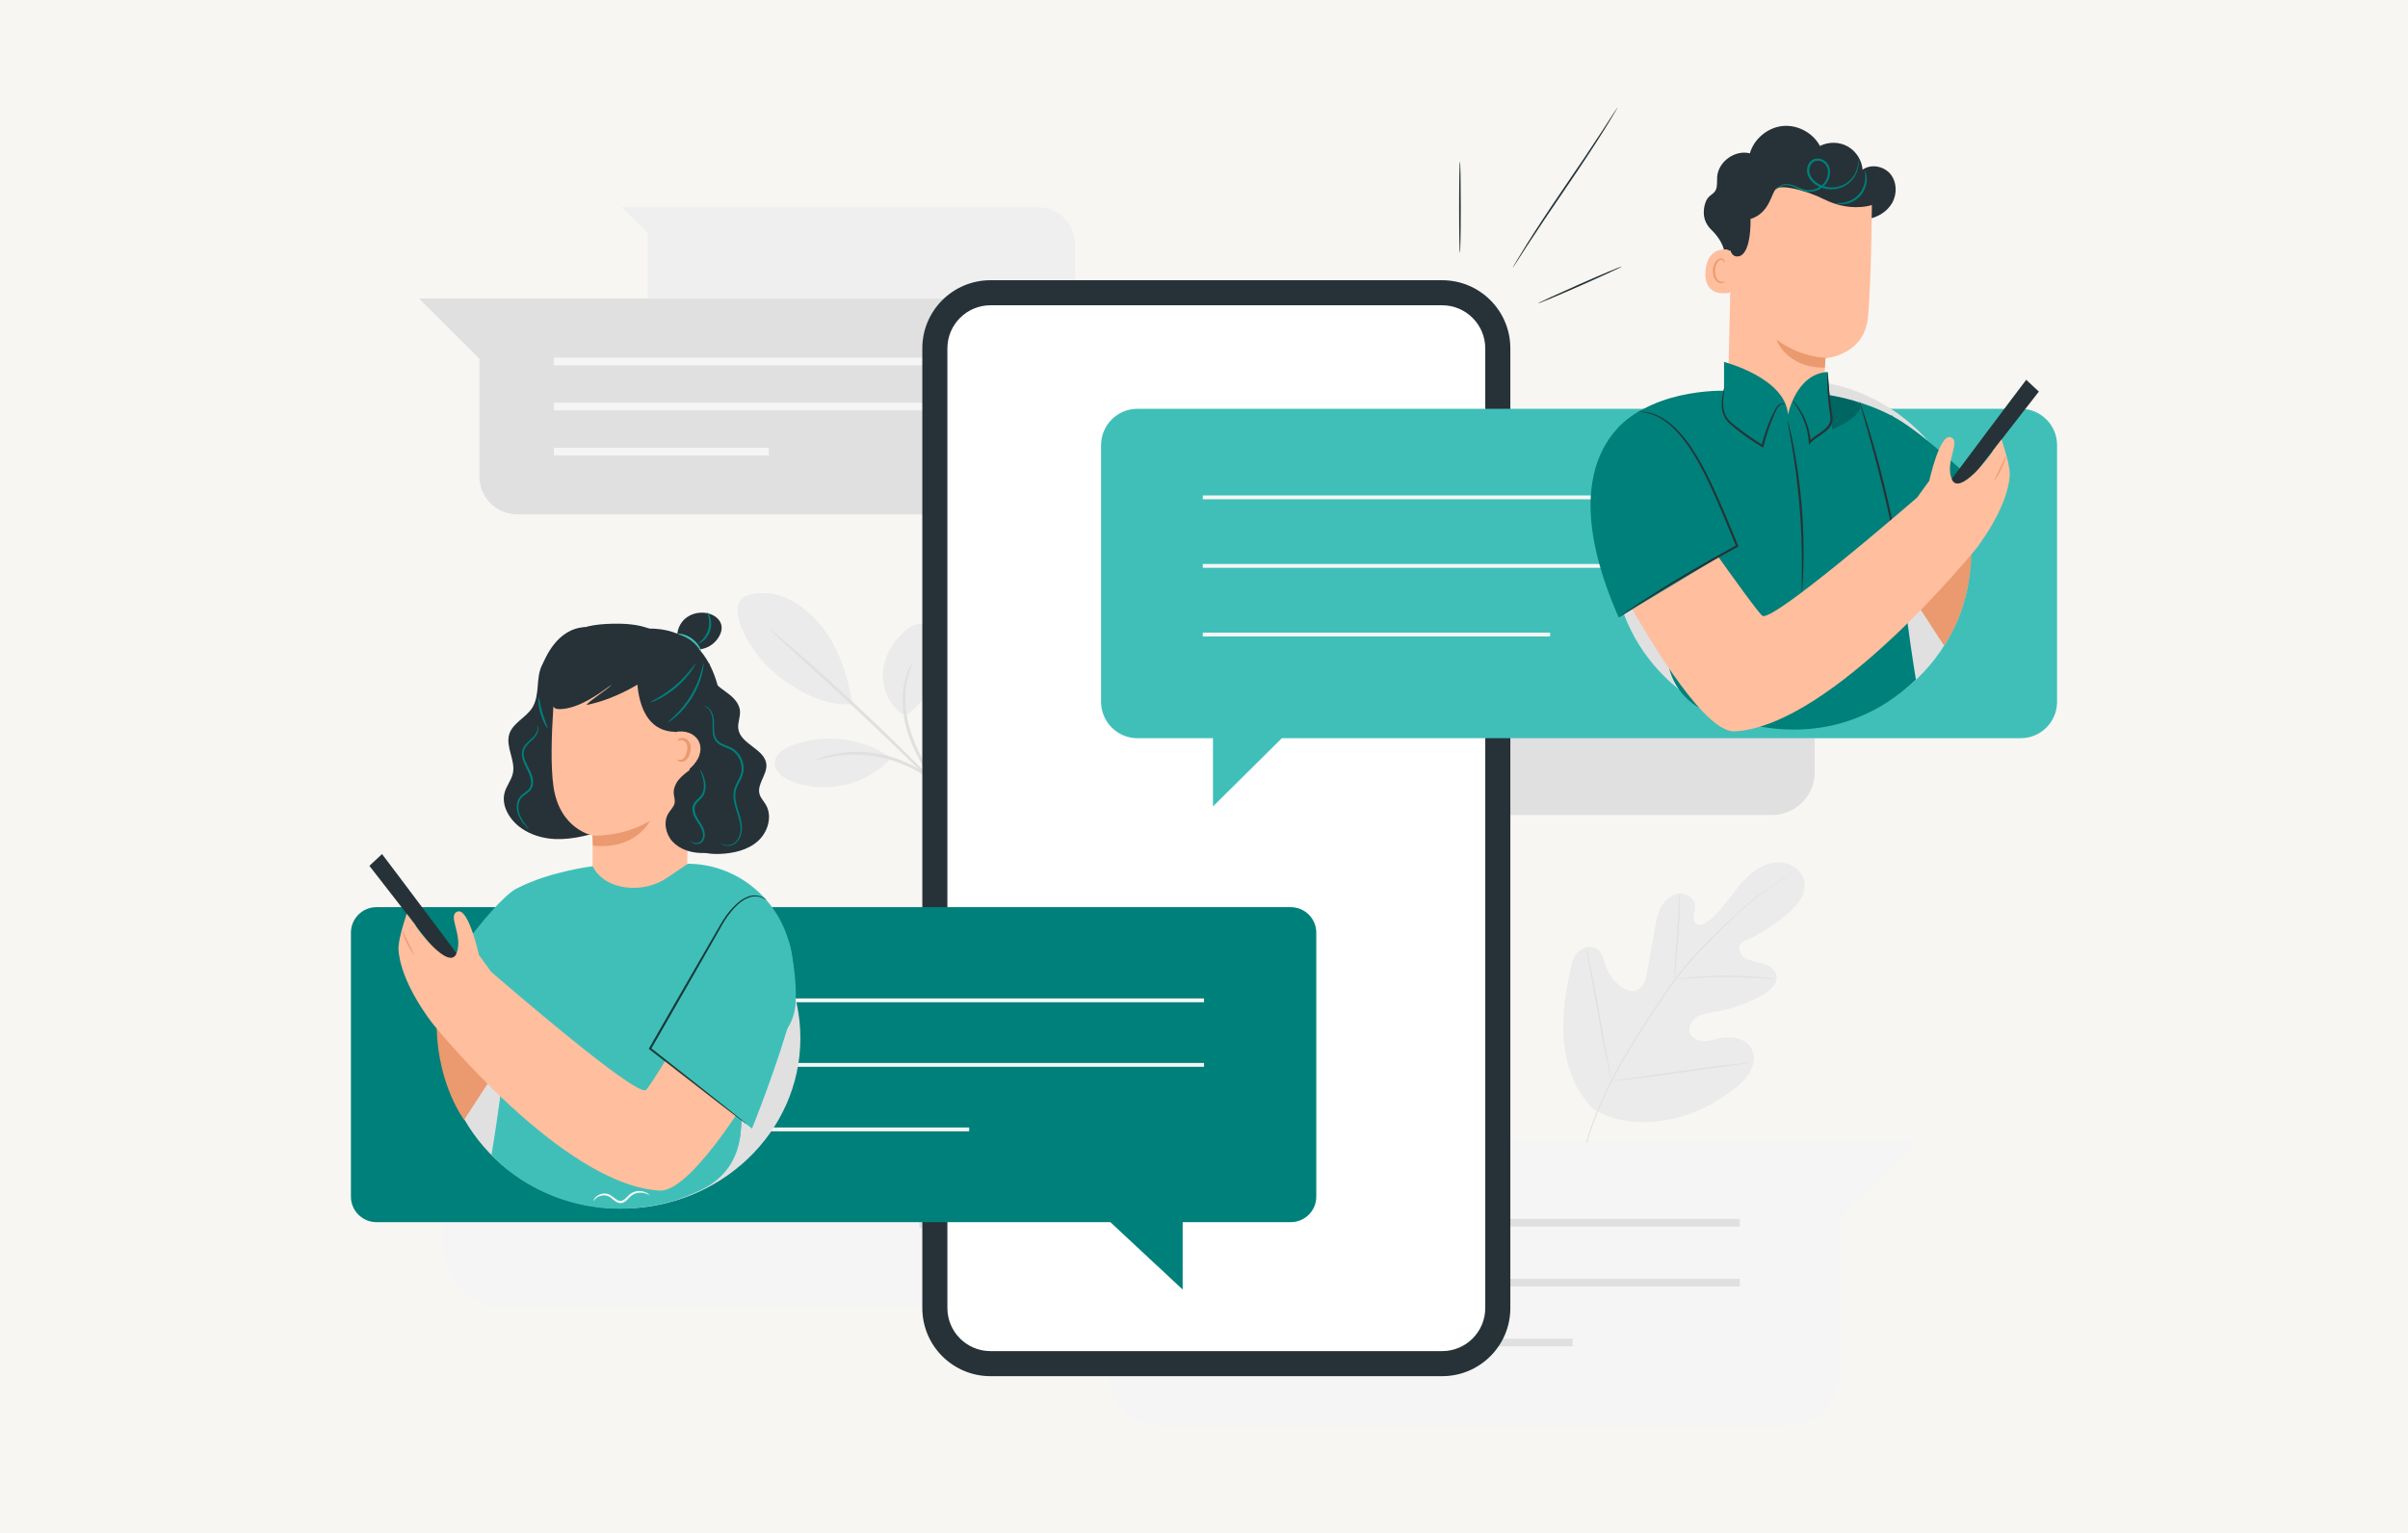 <svg width="314" height="200" viewBox="0 0 314 200" fill="none" xmlns="http://www.w3.org/2000/svg">
<rect width="314" height="200" fill="#F7F6F2"/>
<path d="M81.059 27.023H135.341C138.032 27.023 140.201 29.201 140.201 31.88V58.405C140.201 61.094 138.022 63.261 135.341 63.261H89.287C86.595 63.261 84.426 61.083 84.426 58.405V30.377L81.07 27.023H81.059Z" fill="#EFEFEF"/>
<path d="M134.12 43.912V62.14C134.12 64.883 131.897 67.094 129.162 67.094H67.469C64.723 67.094 62.511 64.873 62.511 62.14V46.797L54.643 38.946H129.151C131.897 38.946 134.109 41.168 134.109 43.901L134.12 43.912Z" fill="#E0E0E0"/>
<path d="M72.21 47.146H122.776" stroke="#F5F5F5" stroke-miterlimit="10"/>
<path d="M72.21 53.026H122.776" stroke="#F5F5F5" stroke-miterlimit="10"/>
<path d="M72.21 58.906H100.261" stroke="#F5F5F5" stroke-miterlimit="10"/>
<path d="M144.615 155.196V179.412C144.615 183.049 147.568 186 151.208 186H233.159C236.799 186 239.752 183.049 239.752 179.412V159.039L250.203 148.608H151.208C147.568 148.608 144.615 151.559 144.615 155.196Z" fill="#F5F5F5"/>
<path d="M159.686 159.486H226.86" stroke="#E0E0E0" stroke-miterlimit="10"/>
<path d="M159.686 167.293H226.86" stroke="#E0E0E0" stroke-miterlimit="10"/>
<path d="M159.686 175.1H205.065" stroke="#E0E0E0" stroke-miterlimit="10"/>
<path d="M57.639 136.521V162.164C57.639 166.803 61.399 170.57 66.052 170.57H158.084C162.727 170.57 166.497 166.814 166.497 162.164V140.496L177.951 128.463L66.085 128.115C61.432 128.104 57.65 131.861 57.65 136.521H57.639Z" fill="#F5F5F5"/>
<path d="M152.919 143.653L69.409 143.272L69.42 140.702L152.93 141.094L152.919 143.653Z" fill="#E0E0E0"/>
<path d="M152.919 152.092L69.409 151.711L69.42 149.141L152.93 149.522L152.919 152.092Z" fill="#E0E0E0"/>
<path d="M119.889 157.577L119.876 160.147L152.918 160.308L152.93 157.739L119.889 157.577Z" fill="#E0E0E0"/>
<path d="M236.636 83.721V100.73C236.636 103.811 234.14 106.305 231.056 106.305H170.017C166.933 106.305 164.438 103.811 164.438 100.73V86.356L156.842 78.375L231.045 78.146C234.129 78.146 236.636 80.629 236.636 83.721Z" fill="#E0E0E0"/>
<path d="M173.439 88.447L228.833 88.197L228.822 86.487L173.439 86.748V88.447Z" fill="#F5F5F5"/>
<path d="M173.439 94.044L228.833 93.793L228.822 92.084L173.439 92.345V94.044Z" fill="#F5F5F5"/>
<path d="M195.348 97.701L173.433 97.808L173.442 99.506L195.357 99.399L195.348 97.701Z" fill="#F5F5F5"/>
<path d="M207.724 144.633C203.245 140.093 203.31 133.2 204.629 127.244C204.847 126.253 204.934 125.175 205.577 124.38C206.22 123.585 207.44 123.193 208.258 123.781C208.933 124.271 209.097 125.197 209.38 125.981C209.762 127.037 210.437 127.973 211.309 128.659C211.887 129.106 212.639 129.454 213.336 129.226C214.284 128.91 214.611 127.734 214.786 126.743C215.112 124.881 215.45 123.03 215.777 121.168C215.952 120.166 216.137 119.153 216.627 118.271C217.118 117.389 217.957 116.638 218.959 116.54C219.951 116.453 221.03 117.215 221.052 118.228C221.052 118.653 220.899 119.055 220.856 119.469C220.812 119.883 220.91 120.384 221.292 120.569C221.662 120.754 222.12 120.547 222.468 120.319C223.678 119.502 224.615 118.337 225.509 117.172C226.403 116.007 227.274 114.809 228.408 113.883C229.541 112.958 230.991 112.326 232.44 112.511C233.878 112.696 235.241 113.851 235.339 115.321C235.437 116.791 234.358 118.065 233.257 119.034C231.623 120.471 229.781 121.68 227.808 122.583C227.449 122.747 227.067 122.921 226.882 123.269C226.544 123.89 227.046 124.663 227.667 125.012C228.364 125.393 229.181 125.469 229.944 125.709C230.707 125.948 231.481 126.438 231.644 127.233C231.862 128.322 230.816 129.237 229.846 129.781C227.906 130.87 225.792 131.621 223.602 131.991C222.817 132.122 222 132.22 221.313 132.623C220.627 133.026 220.104 133.853 220.332 134.626C220.561 135.4 221.433 135.792 222.229 135.792C223.024 135.792 223.787 135.498 224.572 135.367C226.032 135.106 227.787 135.53 228.44 136.87C228.876 137.752 228.724 138.84 228.255 139.722C227.797 140.594 227.056 141.28 226.294 141.9C223.624 144.067 220.431 145.613 217.052 146.125C213.674 146.637 210.677 146.386 207.735 144.655" fill="#EBEBEB"/>
<path d="M206.819 149.065C207.473 146.735 208.519 144.024 209.969 141.16C211.407 138.296 213.26 135.291 215.287 132.209C215.799 131.447 216.3 130.685 216.802 129.933C217.303 129.193 217.793 128.453 218.327 127.756C219.384 126.362 220.496 125.11 221.597 123.945C222.697 122.779 223.776 121.723 224.801 120.732C225.825 119.752 226.795 118.849 227.71 118.065C229.552 116.497 231.176 115.408 232.32 114.7C232.898 114.351 233.344 114.09 233.66 113.916C233.813 113.84 233.922 113.774 234.009 113.72C234.085 113.676 234.129 113.655 234.129 113.655C234.129 113.655 234.096 113.687 234.02 113.731C233.933 113.785 233.824 113.851 233.671 113.938C233.366 114.123 232.919 114.384 232.353 114.754C231.219 115.473 229.606 116.573 227.787 118.152C226.871 118.936 225.912 119.839 224.899 120.83C223.885 121.821 222.806 122.888 221.717 124.043C220.627 125.208 219.515 126.46 218.469 127.843C217.946 128.529 217.455 129.269 216.954 130.01C216.453 130.761 215.952 131.512 215.439 132.285C213.401 135.356 211.56 138.361 210.11 141.203C208.661 144.045 207.604 146.746 206.939 149.065" fill="#E0E0E0"/>
<path d="M218.382 127.766C218.382 127.766 218.36 127.614 218.36 127.32C218.36 127.037 218.36 126.623 218.393 126.111C218.436 125.099 218.545 123.694 218.665 122.148C218.785 120.602 218.872 119.197 218.905 118.184C218.916 117.673 218.927 117.27 218.927 116.987C218.927 116.703 218.938 116.54 218.948 116.54C218.959 116.54 218.981 116.693 218.992 116.976C219.014 117.259 219.025 117.673 219.025 118.184C219.025 119.208 218.97 120.613 218.839 122.159C218.709 123.683 218.6 125.066 218.513 126.122C218.48 126.601 218.447 127.004 218.425 127.32C218.404 127.603 218.382 127.756 218.371 127.756L218.382 127.766Z" fill="#E0E0E0"/>
<path d="M231.633 127.745C231.633 127.745 231.448 127.745 231.11 127.712C230.773 127.679 230.293 127.636 229.694 127.592C228.495 127.505 226.838 127.44 225.008 127.44C223.177 127.44 221.52 127.527 220.322 127.614C219.722 127.658 219.243 127.701 218.905 127.734C218.567 127.767 218.382 127.777 218.382 127.767C218.382 127.756 218.567 127.723 218.894 127.669C219.232 127.614 219.711 127.549 220.311 127.494C221.509 127.364 223.166 127.266 225.008 127.255C226.849 127.255 228.506 127.342 229.705 127.462C230.304 127.516 230.783 127.592 231.121 127.647C231.448 127.701 231.633 127.745 231.633 127.756V127.745Z" fill="#E0E0E0"/>
<path d="M210.165 140.953C210.165 140.953 210.143 140.898 210.11 140.779C210.078 140.637 210.034 140.474 209.98 140.278C209.871 139.842 209.718 139.2 209.544 138.416C209.195 136.837 208.792 134.637 208.367 132.209C207.942 129.781 207.56 127.581 207.244 125.992C207.092 125.219 206.961 124.587 206.874 124.119C206.83 123.912 206.797 123.749 206.776 123.607C206.754 123.487 206.743 123.433 206.754 123.422C206.754 123.422 206.776 123.476 206.808 123.596C206.841 123.738 206.885 123.901 206.939 124.097C207.048 124.533 207.201 125.175 207.375 125.959C207.724 127.538 208.127 129.737 208.552 132.166C208.966 134.594 209.358 136.793 209.674 138.383C209.827 139.156 209.958 139.788 210.045 140.256C210.089 140.463 210.121 140.626 210.143 140.768C210.165 140.888 210.176 140.953 210.165 140.953Z" fill="#E0E0E0"/>
<path d="M228.201 138.623C228.201 138.623 228.135 138.644 228.015 138.666C227.874 138.688 227.699 138.71 227.492 138.742C227.013 138.808 226.359 138.895 225.563 138.993C223.929 139.211 221.684 139.526 219.199 139.886C216.714 140.245 214.459 140.55 212.824 140.724C212.007 140.811 211.342 140.877 210.884 140.92C210.677 140.931 210.503 140.953 210.35 140.964C210.23 140.964 210.165 140.964 210.165 140.964C210.165 140.964 210.23 140.942 210.35 140.92C210.492 140.898 210.666 140.877 210.873 140.844C211.353 140.779 212.007 140.692 212.802 140.594C214.437 140.376 216.682 140.06 219.166 139.701C221.651 139.341 223.907 139.036 225.542 138.862C226.359 138.775 227.024 138.71 227.481 138.666C227.688 138.655 227.863 138.634 228.015 138.623C228.135 138.623 228.201 138.623 228.201 138.623Z" fill="#E0E0E0"/>
<path d="M117.97 93.314C116.139 92.269 115.071 90.113 115.125 88.011C115.169 85.91 116.237 83.895 117.795 82.469C118.514 81.805 119.441 81.239 120.4 81.38C121.304 81.511 122.024 82.262 122.329 83.122C122.634 83.983 122.579 84.93 122.405 85.823C121.817 88.893 120.683 91.746 117.98 93.325" fill="#EBEBEB"/>
<path d="M115.986 98.693C112.314 96.2 107.388 95.644 103.247 97.245C102.19 97.659 101.045 98.41 101.024 99.532C101.002 100.664 102.124 101.459 103.181 101.884C107.551 103.648 112.968 102.417 116.15 98.944" fill="#EBEBEB"/>
<path d="M97.013 77.841C98.746 77.09 100.784 77.253 102.517 77.994C104.249 78.734 105.71 80.019 106.93 81.445C109.306 84.222 110.57 88.218 111.18 91.823C107.148 92.236 103.268 89.579 101.383 88.109C98.408 85.779 94.441 79.779 97.013 77.841Z" fill="#EBEBEB"/>
<path d="M122.841 103.267C122.547 102.875 122.122 102.624 121.62 101.895C120.64 100.436 119.31 98.367 118.438 95.786C117.566 93.205 117.545 90.657 117.959 88.926C118.166 88.055 118.427 87.391 118.667 86.944C118.896 86.509 119.059 86.28 119.081 86.291C119.157 86.324 118.569 87.271 118.242 88.981C117.904 90.679 117.97 93.14 118.82 95.644C119.67 98.16 120.945 100.24 121.86 101.72" fill="#E0E0E0"/>
<path d="M122.884 103.31C122.252 102.7 121.413 101.895 120.411 100.915C118.329 98.889 115.441 96.102 112.216 93.064C108.99 90.026 106.026 87.314 103.879 85.365C102.843 84.418 101.993 83.634 101.34 83.046C100.74 82.491 100.424 82.175 100.446 82.153C100.468 82.131 100.816 82.404 101.449 82.926C102.081 83.438 102.974 84.2 104.075 85.159C106.276 87.064 109.262 89.743 112.499 92.781C115.736 95.819 118.591 98.65 120.618 100.719C121.631 101.753 122.449 102.602 123.004 103.201" fill="#E0E0E0"/>
<path d="M106.102 99.26C106.102 99.26 106.331 99.129 106.767 98.944C106.985 98.846 107.257 98.748 107.584 98.661C107.911 98.573 108.271 98.443 108.696 98.377C109.524 98.192 110.537 98.084 111.66 98.062C112.782 98.062 114.025 98.182 115.289 98.475C116.553 98.78 117.719 99.216 118.722 99.706C119.724 100.218 120.585 100.762 121.239 101.285C121.588 101.535 121.86 101.808 122.111 102.025C122.361 102.243 122.568 102.461 122.721 102.635C123.037 102.984 123.026 103.18 123.004 103.19C122.95 103.245 122.416 102.483 121.065 101.514C120.389 101.024 119.539 100.512 118.547 100.033C117.545 99.575 116.411 99.151 115.18 98.857C113.948 98.573 112.739 98.454 111.638 98.432C110.537 98.432 109.546 98.508 108.728 98.65C107.083 98.933 106.113 99.314 106.091 99.238L106.102 99.26Z" fill="#E0E0E0"/>
<path d="M188.053 38.184H129.173C125.164 38.184 121.915 41.431 121.915 45.436V170.614C121.915 174.619 125.164 177.866 129.173 177.866H188.053C192.062 177.866 195.311 174.619 195.311 170.614V45.436C195.311 41.431 192.062 38.184 188.053 38.184Z" fill="white"/>
<path d="M188.053 39.817C191.148 39.817 193.676 42.333 193.676 45.436V170.614C193.676 173.707 191.159 176.233 188.053 176.233H129.162C126.067 176.233 123.538 173.717 123.538 170.614V45.436C123.538 42.344 126.056 39.817 129.162 39.817H188.053ZM188.053 36.551H129.162C124.247 36.551 120.269 40.525 120.269 45.436V170.614C120.269 175.525 124.247 179.499 129.162 179.499H188.053C192.968 179.499 196.946 175.525 196.946 170.614V45.436C196.946 40.525 192.968 36.551 188.053 36.551Z" fill="#263238"/>
<path d="M190.374 21.078C190.44 21.078 190.483 23.745 190.483 27.023C190.483 30.301 190.429 32.979 190.374 32.979C190.32 32.979 190.266 30.311 190.266 27.023C190.266 23.735 190.32 21.078 190.374 21.078Z" fill="#263238"/>
<path d="M211.473 34.765C211.494 34.819 209.075 35.941 206.067 37.269C203.06 38.598 200.597 39.621 200.575 39.567C200.553 39.513 202.972 38.391 205.98 37.063C208.988 35.734 211.451 34.711 211.473 34.765Z" fill="#263238"/>
<path d="M210.939 14C210.939 14 210.906 14.087 210.819 14.229C210.721 14.392 210.601 14.599 210.448 14.86C210.132 15.405 209.653 16.189 209.053 17.147C207.855 19.063 206.133 21.677 204.182 24.529C202.231 27.382 200.488 29.974 199.256 31.869C198.657 32.805 198.166 33.567 197.796 34.123C197.632 34.373 197.502 34.569 197.393 34.732C197.295 34.874 197.251 34.939 197.24 34.939C197.24 34.939 197.273 34.852 197.36 34.711C197.458 34.547 197.578 34.34 197.73 34.079C198.047 33.535 198.526 32.751 199.125 31.792C200.324 29.876 202.046 27.263 203.997 24.41C205.947 21.568 207.691 18.965 208.923 17.071C209.522 16.134 210.012 15.372 210.383 14.817C210.546 14.566 210.677 14.37 210.786 14.207C210.884 14.065 210.928 14 210.939 14V14Z" fill="#263238"/>
<path d="M263.488 53.32H148.331C145.704 53.32 143.579 55.443 143.579 58.067V91.539C143.579 94.164 145.704 96.287 148.331 96.287H158.172V105.183L167.151 96.287H263.488C266.114 96.287 268.239 94.164 268.239 91.539V58.067C268.239 55.443 266.114 53.32 263.488 53.32Z" fill="#40BFB9"/>
<path d="M168.306 118.326H49.085C47.254 118.326 45.761 119.818 45.761 121.647V156.088C45.761 157.918 47.254 159.409 49.085 159.409H144.789L154.216 168.197V159.409H168.317C170.148 159.409 171.641 157.918 171.641 156.088V121.647C171.641 119.818 170.148 118.326 168.317 118.326H168.306Z" fill="#00807A"/>
<path d="M156.842 64.873H238.499" stroke="#F5F5F5" stroke-width="0.5" stroke-miterlimit="10"/>
<path d="M156.842 73.812H238.499" stroke="#F5F5F5" stroke-width="0.5" stroke-miterlimit="10"/>
<path d="M156.842 82.763H202.133" stroke="#F5F5F5" stroke-width="0.5" stroke-miterlimit="10"/>
<path d="M84.873 130.478H157.005" stroke="#F5F5F5" stroke-width="0.5" stroke-miterlimit="10"/>
<path d="M84.873 138.895H157.005" stroke="#F5F5F5" stroke-width="0.5" stroke-miterlimit="10"/>
<path d="M84.873 147.312H126.383" stroke="#F5F5F5" stroke-width="0.5" stroke-miterlimit="10"/>
<path d="M224.855 33.175C224.931 32.184 224.049 30.823 223.22 30.039C222.403 29.255 221.891 28.188 222.327 26.609C222.654 25.39 223.427 25.477 223.743 24.758C223.972 24.225 223.874 23.615 223.918 23.038C224.081 21.056 226.261 19.51 228.179 20C228.724 18.116 230.478 16.646 232.429 16.439C234.38 16.232 236.396 17.31 237.322 19.041C238.434 18.464 239.84 18.486 240.929 19.096C242.019 19.706 242.782 20.882 242.88 22.134C243.97 21.35 245.626 21.655 246.487 22.678C247.348 23.702 247.403 25.27 246.749 26.446C246.095 27.611 244.831 28.373 243.512 28.58C242.193 28.787 240.82 28.471 239.622 27.872C238.423 27.273 237.377 26.402 236.429 25.466" fill="#263238"/>
<path d="M233.66 95.035C246.54 95.035 256.982 84.846 256.982 72.277C256.982 59.708 246.54 49.519 233.66 49.519C220.78 49.519 210.339 59.708 210.339 72.277C210.339 84.846 220.78 95.035 233.66 95.035Z" fill="#E0E0E0"/>
<path d="M257.08 72.299L254.497 65.689L245.245 71.493L253.494 84.2C253.494 84.2 256.851 79.845 257.08 72.299Z" fill="#EB996E"/>
<path d="M231.535 57.98C234.859 57.98 237.605 55.399 237.769 52.111C237.911 49.367 238.02 46.732 238.02 46.732C238.02 46.732 243.109 46.361 243.577 41.396C244.046 36.42 244.111 24.921 244.111 24.921C238.499 21.982 231.71 22.275 226.381 25.695L225.901 26.01L225.313 51.741C225.28 55.171 228.07 57.98 231.535 57.98Z" fill="#FFBE9D"/>
<path d="M238.041 46.666C238.041 46.666 234.848 46.666 231.644 44.293C231.644 44.293 232.898 47.995 237.954 47.951L238.052 46.656L238.041 46.666Z" fill="#EB996E"/>
<path d="M225.781 33.306C225.781 32.903 225.476 32.554 225.073 32.533C224.136 32.489 222.588 32.827 222.392 35.386C222.12 39.044 225.694 38.206 225.705 38.097C225.716 38.01 225.76 34.721 225.781 33.295V33.306Z" fill="#FFBE9D"/>
<path d="M224.92 36.66C224.92 36.66 224.855 36.703 224.735 36.736C224.626 36.779 224.441 36.79 224.256 36.714C223.874 36.54 223.591 35.908 223.624 35.244C223.635 34.907 223.733 34.602 223.874 34.34C224.005 34.079 224.201 33.905 224.397 33.883C224.594 33.85 224.724 33.981 224.768 34.09C224.811 34.199 224.779 34.264 224.801 34.275C224.801 34.275 224.888 34.221 224.866 34.068C224.866 33.992 224.822 33.905 224.735 33.828C224.648 33.752 224.528 33.709 224.386 33.709C224.103 33.709 223.82 33.948 223.667 34.231C223.504 34.514 223.384 34.863 223.362 35.233C223.329 35.974 223.656 36.692 224.179 36.888C224.43 36.975 224.659 36.91 224.779 36.834C224.899 36.747 224.92 36.67 224.91 36.66H224.92Z" fill="#EB996E"/>
<path d="M244.82 26.5C244.82 26.5 241.801 27.959 237.867 26C235.284 24.715 232.287 24.083 231.623 24.606C230.958 25.128 230.816 27.774 228.266 28.558C228.266 28.558 228.44 33.622 226.424 33.447C224.408 33.262 225.662 25.422 225.662 25.422L230.609 23.005L236.004 21.982L241.093 22.7L245.027 23.778L244.82 26.511V26.5Z" fill="#263238"/>
<path d="M210.982 55.813C216.268 50.38 225.563 50.978 225.563 50.978L233.268 56.488L237.638 51.403C237.638 51.403 242.237 51.904 246.542 54.158L246.836 54.245V54.31C250.214 56.14 254.998 60.55 259.565 64.818L254.105 69.881L248.067 75.239C248.067 75.239 248.089 75.282 248.067 75.348C248.002 75.674 248.906 83.046 249.833 88.643C244.329 93.891 237.322 96.134 229.53 94.773C227.056 94.338 225.858 93.739 223.569 93.14C220.191 92.258 217.739 89.318 217.434 85.844C217.02 81.151 216.704 75.337 216.704 75.337" fill="#00807A"/>
<path d="M242.477 52.35C242.477 52.35 242.608 52.655 242.804 53.222C243 53.788 243.272 54.605 243.588 55.628C244.22 57.664 245.038 60.506 245.801 63.664C246.563 66.833 247.141 69.729 247.501 71.831C247.686 72.887 247.817 73.736 247.904 74.324C247.991 74.912 248.024 75.239 248.002 75.25C247.98 75.261 247.915 74.934 247.795 74.346C247.675 73.714 247.512 72.876 247.304 71.874C246.89 69.784 246.291 66.898 245.528 63.74C244.765 60.582 243.981 57.74 243.403 55.693C243.12 54.703 242.88 53.886 242.706 53.265C242.542 52.688 242.455 52.372 242.477 52.361V52.35Z" fill="#263238"/>
<path d="M247.446 71.754C247.403 71.689 249.702 69.74 252.59 67.388C255.478 65.036 257.864 63.174 257.919 63.228C257.963 63.294 255.663 65.243 252.775 67.595C249.887 69.947 247.501 71.809 247.446 71.743V71.754Z" fill="#263238"/>
<path opacity="0.2" d="M217.957 63.261L213.227 78.81L214.982 79.725L216.714 75.326C216.714 75.326 218.502 66.092 217.946 63.261H217.957Z" fill="black"/>
<g opacity="0.2">
<path d="M241.965 52.361C244.515 53.701 238.129 56.935 235.241 56.847L237.333 51.327C237.333 51.327 241.104 51.915 241.965 52.361Z" fill="black"/>
</g>
<path d="M224.811 51.327V47.211C224.811 47.211 232.854 49.28 233.148 54.093C233.148 54.093 234.173 48.779 238.314 48.518L238.902 55.998L234.075 60.19H229.181L225.313 56.848L224.811 51.654" fill="#00807A"/>
<path d="M234.957 77.155C234.957 77.155 234.936 76.839 234.946 76.273C234.957 75.707 234.968 74.879 234.968 73.867C234.968 71.831 234.914 69.021 234.652 65.94C234.391 62.847 233.987 60.071 233.65 58.067C233.475 57.098 233.334 56.303 233.225 55.693C233.126 55.138 233.072 54.822 233.094 54.822C233.116 54.822 233.192 55.116 233.334 55.672C233.475 56.227 233.65 57.033 233.846 58.034C234.238 60.038 234.674 62.825 234.936 65.918C235.186 69.021 235.219 71.841 235.164 73.878C235.132 74.901 235.099 75.718 235.055 76.284C235.012 76.85 234.979 77.166 234.957 77.166V77.155Z" fill="#263238"/>
<path d="M232.778 52.699C232.778 52.699 232.592 52.633 232.298 52.742C231.993 52.84 231.721 53.221 231.492 53.766C231.001 54.833 230.391 56.379 229.966 58.209L229.923 58.394L229.759 58.296C229.28 58.002 228.789 57.697 228.288 57.359C227.329 56.706 226.446 56.042 225.683 55.377C225.302 55.051 224.975 54.648 224.79 54.212C224.604 53.788 224.539 53.352 224.517 52.971C224.485 52.198 224.615 51.588 224.692 51.174C224.779 50.761 224.855 50.532 224.866 50.543C224.888 50.543 224.855 50.782 224.801 51.196C224.746 51.61 224.659 52.22 224.713 52.96C224.746 53.33 224.822 53.733 224.997 54.125C225.171 54.517 225.465 54.877 225.847 55.192C226.61 55.824 227.492 56.488 228.44 57.131C228.931 57.468 229.421 57.773 229.901 58.067L229.694 58.154C230.14 56.292 230.794 54.746 231.328 53.69C231.459 53.428 231.59 53.178 231.753 52.993C231.906 52.808 232.102 52.688 232.266 52.644C232.603 52.546 232.789 52.688 232.778 52.688V52.699Z" fill="#263238"/>
<path d="M238.314 48.518C238.314 48.518 238.357 48.746 238.39 49.16C238.423 49.628 238.466 50.216 238.521 50.913C238.586 51.654 238.673 52.525 238.826 53.494C238.881 53.973 239.055 54.485 238.924 55.073C238.761 55.65 238.325 56.074 237.867 56.423C237.224 56.902 236.548 57.261 236.102 57.762L235.884 58.002L235.862 57.686C235.753 55.987 235.186 54.583 234.674 53.679C234.162 52.764 233.737 52.285 233.769 52.263C233.78 52.263 233.9 52.361 234.085 52.579C234.271 52.797 234.532 53.134 234.816 53.592C235.371 54.495 235.993 55.911 236.123 57.664L235.884 57.588C236.374 57.033 237.071 56.662 237.682 56.194C238.118 55.867 238.51 55.465 238.641 54.996C238.761 54.528 238.608 54.005 238.554 53.526C238.412 52.546 238.347 51.664 238.314 50.924C238.281 50.184 238.27 49.574 238.27 49.16C238.27 48.746 238.281 48.518 238.303 48.518H238.314Z" fill="#263238"/>
<path d="M264.218 49.541C263.891 49.922 252.045 65.755 252.045 65.755L253.712 66.702L265.863 51.077L264.218 49.541Z" fill="#263238"/>
<path d="M216.627 62.063C216.627 62.063 229.094 79.986 229.835 80.335C231.317 81.032 248.362 66.31 249.985 64.894C250.214 64.6 250.672 63.969 251.576 62.706C251.576 62.706 252.917 56.553 254.355 57.033C255.794 57.501 253.571 60.158 254.508 62.499C255.445 64.84 259.728 59.265 259.891 58.764L260.992 57.327C260.992 57.327 262.147 60.604 262.071 61.976C261.82 66.364 257.668 71.58 257.668 71.58C257.668 71.58 239.011 94.675 226.228 95.394C222.545 95.601 216.006 85.169 211.636 77.34C208.999 72.615 210.317 66.658 214.687 63.468L216.616 62.063H216.627Z" fill="#FFBE9D"/>
<path d="M259.99 62.749C259.99 62.749 260.349 62.02 260.785 61.127C261.232 60.234 261.548 59.493 261.591 59.504C261.635 59.515 261.384 60.299 260.938 61.203C260.491 62.107 260.022 62.771 259.99 62.749Z" fill="#EB996E"/>
<path d="M214.513 53.309C214.513 53.309 201.141 58.056 211.08 80.531L226.522 71.221L224.321 65.962L214.502 53.298L214.513 53.309Z" fill="#00807A"/>
<path d="M213.489 53.701C213.489 53.701 214.077 53.603 215.102 53.831C215.603 53.962 216.213 54.191 216.856 54.572C217.499 54.953 218.164 55.497 218.807 56.172C220.104 57.523 221.313 59.406 222.436 61.595C223.569 63.784 224.626 66.266 225.705 68.88C226.032 69.664 226.348 70.437 226.653 71.166L226.697 71.286L226.588 71.341C222.12 73.769 218.229 76.055 215.483 77.754C214.11 78.603 213.009 79.3 212.257 79.79C211.898 80.019 211.614 80.204 211.385 80.346C211.189 80.465 211.08 80.531 211.08 80.52C211.08 80.52 211.167 80.433 211.364 80.302C211.549 80.16 211.832 79.954 212.203 79.703C212.933 79.191 214.023 78.462 215.385 77.591C218.109 75.838 221.989 73.529 226.457 71.09L226.392 71.264C226.087 70.535 225.77 69.762 225.444 68.978C224.365 66.364 223.318 63.882 222.207 61.704C221.106 59.526 219.918 57.642 218.654 56.303C218.033 55.628 217.39 55.094 216.769 54.703C216.148 54.31 215.559 54.082 215.069 53.929C214.066 53.668 213.489 53.722 213.489 53.69V53.701Z" fill="#263238"/>
<path d="M242.27 20.381C242.27 20.381 242.302 20.457 242.335 20.62C242.357 20.773 242.39 21.012 242.379 21.317C242.346 21.916 242.128 22.842 241.354 23.647C240.602 24.453 239.186 24.965 237.758 24.551C237.061 24.344 236.352 23.92 235.916 23.212C235.709 22.863 235.578 22.428 235.644 21.992C235.698 21.568 235.916 21.132 236.309 20.882C236.701 20.62 237.213 20.631 237.605 20.795C238.009 20.969 238.336 21.285 238.488 21.688C238.804 22.482 238.575 23.332 238.139 23.931C237.213 25.161 235.535 25.259 234.609 24.693C234.118 24.464 233.682 24.257 233.279 24.181C232.876 24.094 232.516 24.17 232.255 24.29C231.732 24.54 231.514 24.823 231.492 24.791C231.492 24.791 231.535 24.725 231.644 24.606C231.699 24.551 231.764 24.475 231.862 24.41C231.96 24.333 232.059 24.257 232.2 24.192C232.473 24.05 232.865 23.952 233.301 24.029C233.737 24.094 234.194 24.301 234.685 24.508C234.936 24.606 235.186 24.715 235.459 24.769C235.731 24.813 236.025 24.813 236.33 24.758C236.919 24.649 237.529 24.323 237.932 23.778C238.325 23.245 238.521 22.461 238.238 21.796C237.998 21.143 237.093 20.707 236.472 21.121C236.167 21.317 235.982 21.677 235.938 22.036C235.884 22.395 235.993 22.765 236.178 23.07C236.559 23.691 237.213 24.105 237.856 24.301C239.186 24.693 240.526 24.246 241.245 23.506C241.997 22.765 242.237 21.884 242.302 21.306C242.368 20.718 242.27 20.392 242.302 20.381H242.27Z" fill="#00807A"/>
<path d="M243.152 22.188C243.152 22.188 243.381 22.537 243.414 23.179C243.458 23.811 243.272 24.747 242.618 25.509C241.954 26.272 241.049 26.577 240.428 26.631C239.785 26.685 239.404 26.544 239.414 26.511C239.414 26.468 239.807 26.533 240.406 26.435C240.995 26.337 241.812 26.021 242.411 25.324C243.011 24.628 243.218 23.778 243.229 23.179C243.251 22.57 243.12 22.199 243.163 22.188H243.152Z" fill="#00807A"/>
<path d="M81.048 157.635C93.928 157.635 104.369 147.68 104.369 135.4C104.369 123.119 93.928 113.165 81.048 113.165C68.168 113.165 57.727 123.119 57.727 135.4C57.727 147.68 68.168 157.635 81.048 157.635Z" fill="#E0E0E0"/>
<path d="M76.296 81.794C72.591 81.99 71.142 85.844 70.706 86.705C70.259 87.565 70.194 88.567 70.117 89.525C70.041 90.483 69.921 91.485 69.409 92.312C68.592 93.608 66.881 94.283 66.412 95.743C65.889 97.398 67.24 99.162 66.881 100.86C66.685 101.775 66.02 102.515 65.791 103.419C65.54 104.356 65.791 105.379 66.292 106.218C67.513 108.308 70.03 109.354 72.439 109.441C74.858 109.528 77.212 108.809 79.522 108.09" fill="#263238"/>
<path d="M92.578 86.585C92.218 87.369 92.556 88.316 93.123 88.969C93.689 89.623 94.452 90.058 95.128 90.603C95.803 91.147 96.414 91.855 96.49 92.715C96.566 93.499 96.163 94.283 96.272 95.067C96.544 97.082 99.77 97.692 99.934 99.717C100.043 101.067 98.659 102.308 99.051 103.604C99.204 104.105 99.585 104.486 99.847 104.933C100.762 106.446 100.141 108.537 98.822 109.713C97.504 110.889 95.662 111.303 93.896 111.379C92.414 111.444 90.725 111.205 89.842 109.996C89.047 108.896 89.21 107.393 89.363 106.043C90.115 99.739 89.984 93.358 89.853 87.01" fill="#263238"/>
<path d="M77.266 115.778C77.299 112.468 77.266 108.972 77.266 108.972C77.266 108.972 73.005 108.21 72.177 102.635C71.392 97.311 72.722 85.866 72.722 85.866C78.901 83.427 85.854 84.375 90.191 89.34L89.516 116.257C89.439 119.382 86.682 121.799 83.336 121.691C79.958 121.582 77.234 118.936 77.266 115.778Z" fill="#FFBE9D"/>
<path d="M77.266 108.983C77.266 108.983 81.015 109.266 84.753 107.078C84.753 107.078 82.9 110.889 77.321 110.301L77.255 108.983H77.266Z" fill="#EB996E"/>
<path d="M87.772 85.365C85.734 88.273 80.329 91.256 76.46 91.953C76.907 91.354 79.282 89.895 79.74 89.307C77.986 90.614 75.479 92.367 73.158 92.487C72.885 92.498 72.58 92.498 72.362 92.367C72.057 92.182 71.992 91.812 71.959 91.496C71.807 90.135 71.905 87.794 72.123 86.443C72.341 85.093 72.962 83.743 74.139 82.839C75.632 81.685 77.757 81.402 79.773 81.358C81.462 81.315 83.195 81.413 84.731 82.022C86.268 82.632 87.587 83.83 87.815 85.278" fill="#263238"/>
<path d="M93.624 98.388C93.907 96.951 94.125 95.579 94.18 94.665C94.343 91.79 93.515 81.184 83.598 82.033L83.195 85.05C83.195 85.05 81.658 95.383 88.077 95.459C88.077 95.459 88.437 98.541 91.335 101.535C91.335 101.535 93.014 101.481 93.624 98.388Z" fill="#263238"/>
<path d="M88.077 95.47C88.676 95.361 89.308 95.383 89.875 95.601C90.442 95.819 90.932 96.254 91.172 96.81C91.412 97.365 91.379 98.018 91.172 98.595C90.954 99.162 90.573 99.662 90.137 100.087C89.821 100.392 89.461 100.664 89.047 100.795C88.633 100.926 88.142 100.871 87.805 100.588" fill="#FFBE9D"/>
<path d="M88.36 99.085C88.295 99.107 88.546 99.466 89.091 99.325C89.352 99.26 89.614 99.031 89.766 98.748C89.93 98.454 90.028 98.138 90.071 97.768C90.115 97.397 90.039 97.005 89.832 96.712C89.635 96.418 89.319 96.254 89.058 96.243C88.502 96.222 88.317 96.614 88.382 96.624C88.426 96.668 88.644 96.472 89.014 96.57C89.363 96.635 89.701 97.125 89.624 97.724C89.548 98.334 89.308 98.889 88.981 99.031C88.644 99.205 88.393 99.031 88.36 99.085Z" fill="#EB996E"/>
<path d="M89.156 84.277C89.919 84.712 90.845 84.832 91.695 84.614C92.545 84.396 93.286 83.83 93.733 83.079C94.027 82.6 94.191 82.012 94.049 81.467C93.853 80.727 93.133 80.215 92.382 80.019C91.303 79.736 90.071 80.008 89.254 80.77C88.437 81.533 88.088 82.785 88.448 83.841C88.807 84.897 89.908 85.681 91.019 85.616" fill="#263238"/>
<path d="M90.06 100.348C89.505 100.751 88.949 101.154 88.524 101.677C88.088 102.2 87.794 102.875 87.859 103.55C87.892 103.931 88.033 104.301 87.979 104.682C87.903 105.205 87.478 105.586 87.194 106.022C86.464 107.165 86.78 108.766 87.695 109.767C88.611 110.758 90.006 111.215 91.357 111.259C92.142 111.281 92.97 111.172 93.613 110.726C94.539 110.072 94.899 108.864 94.921 107.731" fill="#263238"/>
<path d="M90.736 86.509C90.736 86.509 90.573 86.933 90.147 87.521C89.733 88.12 89.08 88.882 88.24 89.612C87.401 90.331 86.54 90.864 85.886 91.191C85.233 91.518 84.808 91.648 84.797 91.616C84.753 91.539 86.41 90.832 88.066 89.405C89.733 87.99 90.671 86.465 90.747 86.509H90.736Z" fill="#00807A"/>
<path d="M91.76 86.454C91.76 86.454 91.771 86.988 91.575 87.815C91.379 88.643 90.987 89.764 90.311 90.875C89.635 91.986 88.829 92.868 88.197 93.423C87.554 93.978 87.096 94.251 87.085 94.218C87.02 94.153 88.774 92.933 90.082 90.723C91.423 88.534 91.673 86.422 91.76 86.443V86.454Z" fill="#00807A"/>
<path d="M70.226 90.941C70.314 90.941 70.412 91.866 70.739 92.966C71.055 94.066 71.458 94.915 71.392 94.959C71.327 95.002 70.804 94.185 70.477 93.053C70.15 91.921 70.161 90.951 70.237 90.951L70.226 90.941Z" fill="#00807A"/>
<path d="M93.984 109.985C93.984 109.985 94.234 110.236 94.801 110.246C95.073 110.246 95.422 110.17 95.749 109.952C96.076 109.735 96.338 109.343 96.468 108.864C96.599 108.384 96.599 107.818 96.468 107.241C96.348 106.653 96.13 106.054 95.923 105.39C95.727 104.737 95.564 103.996 95.684 103.223C95.803 102.439 96.316 101.797 96.566 101.089C96.817 100.381 96.719 99.597 96.403 98.966C96.087 98.323 95.553 97.855 94.921 97.615C94.616 97.485 94.289 97.376 93.995 97.213C93.7 97.049 93.428 96.831 93.253 96.548C92.905 95.982 92.927 95.361 92.916 94.85C92.916 94.327 92.948 93.87 92.861 93.478C92.774 93.086 92.632 92.77 92.458 92.552C92.098 92.106 91.717 92.138 91.728 92.106C91.728 92.106 91.815 92.084 91.968 92.127C92.12 92.16 92.338 92.258 92.545 92.487C92.741 92.704 92.916 93.042 93.014 93.445C93.123 93.859 93.112 94.338 93.112 94.85C93.112 95.35 93.133 95.939 93.439 96.418C93.744 96.908 94.365 97.115 95.008 97.365C95.662 97.605 96.283 98.127 96.632 98.824C96.981 99.51 97.089 100.381 96.806 101.165C96.523 101.938 96.032 102.548 95.923 103.256C95.803 103.953 95.956 104.66 96.141 105.303C96.327 105.956 96.555 106.566 96.664 107.176C96.784 107.786 96.773 108.384 96.621 108.896C96.468 109.408 96.163 109.833 95.803 110.061C95.444 110.29 95.062 110.355 94.768 110.334C94.463 110.312 94.245 110.214 94.125 110.127C93.995 110.04 93.951 109.963 93.951 109.963L93.984 109.985Z" fill="#00807A"/>
<path d="M90.104 109.604C90.104 109.604 90.169 109.778 90.431 109.898C90.671 110.007 91.194 110.018 91.477 109.615C91.771 109.212 91.728 108.526 91.39 107.927C91.085 107.317 90.475 106.718 90.311 105.836C90.224 105.412 90.333 104.922 90.616 104.595C90.878 104.268 91.194 104.051 91.39 103.789C91.793 103.256 91.826 102.581 91.76 102.069C91.695 101.546 91.543 101.132 91.455 100.849C91.357 100.566 91.314 100.403 91.335 100.392C91.357 100.392 91.433 100.534 91.564 100.806C91.684 101.078 91.869 101.492 91.968 102.036C92.055 102.57 92.055 103.299 91.597 103.942C91.368 104.247 91.052 104.475 90.834 104.758C90.605 105.031 90.529 105.401 90.594 105.782C90.725 106.555 91.292 107.143 91.619 107.807C91.968 108.461 92.011 109.245 91.641 109.724C91.455 109.974 91.183 110.072 90.954 110.094C90.725 110.116 90.518 110.072 90.387 109.985C90.104 109.811 90.093 109.593 90.104 109.593V109.604Z" fill="#00807A"/>
<path d="M68.984 108.199C68.984 108.199 68.81 108.058 68.548 107.764C68.287 107.459 67.894 107.023 67.611 106.348C67.469 106.011 67.371 105.608 67.382 105.172C67.382 104.737 67.524 104.258 67.862 103.866C68.199 103.474 68.679 103.278 68.973 102.918C69.278 102.559 69.311 102.036 69.191 101.535C69.071 101.024 68.842 100.566 68.603 100.109C68.374 99.652 68.156 99.183 68.079 98.693C67.992 98.203 68.101 97.692 68.352 97.332C68.603 96.962 68.908 96.712 69.169 96.472C69.714 96.026 70.019 95.536 70.085 95.165C70.161 94.784 70.03 94.577 70.063 94.567C70.063 94.567 70.106 94.61 70.139 94.708C70.183 94.806 70.216 94.969 70.194 95.176C70.161 95.59 69.834 96.145 69.3 96.614C69.049 96.864 68.755 97.115 68.537 97.452C68.319 97.779 68.243 98.203 68.319 98.639C68.396 99.075 68.603 99.521 68.832 99.967C69.071 100.414 69.322 100.904 69.453 101.448C69.583 101.993 69.54 102.624 69.169 103.071C68.799 103.506 68.319 103.691 68.036 104.018C67.742 104.345 67.622 104.769 67.6 105.161C67.578 105.564 67.654 105.934 67.774 106.25C68.025 106.893 68.385 107.35 68.614 107.666C68.853 107.982 68.984 108.156 68.962 108.167L68.984 108.199Z" fill="#00807A"/>
<path d="M91.444 84.984C91.368 85.028 90.998 84.2 90.126 83.558C89.276 82.904 88.382 82.763 88.393 82.687C88.382 82.611 89.374 82.632 90.289 83.34C91.226 84.037 91.51 84.984 91.433 84.984H91.444Z" fill="#40BFB9"/>
<path d="M92.229 79.834C92.229 79.834 92.436 80.03 92.589 80.444C92.73 80.857 92.817 81.489 92.632 82.153C92.447 82.817 92.055 83.318 91.717 83.591C91.379 83.874 91.117 83.961 91.096 83.928C91.074 83.895 91.292 83.743 91.575 83.438C91.859 83.144 92.196 82.665 92.36 82.066C92.523 81.467 92.48 80.89 92.392 80.487C92.305 80.084 92.185 79.845 92.229 79.823V79.834Z" fill="#00807A"/>
<path opacity="0.3" d="M64.865 146.06C64.865 146.06 78.247 158.756 86.213 156.459C94.169 154.161 96.523 148.194 96.523 148.194L96.719 146.06L95.923 145.537L65.29 143.054L64.876 146.049L64.865 146.06Z" fill="black"/>
<path d="M56.942 134.158L59.525 127.549L68.777 133.353L60.527 146.06C60.527 146.06 57.171 141.704 56.942 134.158Z" fill="#EB996E"/>
<path d="M67.393 115.887C71.698 113.644 77.277 112.99 77.277 112.99C78.901 116.224 83.99 116.638 87.085 114.428L89.69 112.664C89.69 112.664 90.093 112.653 90.78 112.707C96.871 113.241 101.852 117.792 103.094 123.77C103.541 125.948 103.879 128.453 103.748 130.761C103.41 136.641 97.318 137.174 97.318 137.174C97.318 137.174 97.002 142.989 96.588 147.682C96.283 151.188 94.463 153.813 91.259 155.283C88.873 156.372 87.554 156.883 84.459 157.373C76.656 158.625 68.941 155.74 64.091 150.644C65.017 145.047 66.02 137.512 65.954 137.185C65.944 137.12 65.954 137.076 65.954 137.076L59.917 131.719L56.495 128.845C56.495 128.845 64.015 117.705 67.393 115.865" fill="#40BFB9"/>
<path d="M84.71 155.925C84.71 155.925 84.317 155.598 83.576 155.566C83.217 155.555 82.77 155.631 82.388 155.914C82.203 156.045 82.029 156.252 81.832 156.448C81.636 156.644 81.386 156.872 81.037 156.916C80.688 156.96 80.372 156.796 80.154 156.622C79.925 156.459 79.729 156.273 79.522 156.143C79.13 155.871 78.672 155.871 78.334 155.969C77.615 156.176 77.419 156.687 77.386 156.644C77.375 156.644 77.386 156.513 77.517 156.328C77.648 156.143 77.888 155.914 78.269 155.773C78.639 155.631 79.195 155.609 79.653 155.925C79.882 156.067 80.078 156.241 80.296 156.393C80.514 156.546 80.743 156.666 80.993 156.633C81.495 156.557 81.789 156.001 82.236 155.696C82.683 155.381 83.195 155.315 83.587 155.359C84.404 155.457 84.731 155.914 84.71 155.914V155.925Z" fill="#FAFAFA"/>
<path d="M49.815 111.401C50.142 111.782 61.988 127.614 61.988 127.614L60.32 128.561L48.169 112.936L49.815 111.401Z" fill="#263238"/>
<path d="M96.054 122.692C96.054 122.692 84.938 141.835 84.197 142.194C82.715 142.891 65.671 128.169 64.047 126.754C63.819 126.46 63.361 125.828 62.456 124.565C62.456 124.565 61.116 118.413 59.677 118.892C58.239 119.36 60.462 122.017 59.525 124.358C58.588 126.699 54.305 121.124 54.141 120.623L53.041 119.186C53.041 119.186 51.885 122.464 51.962 123.836C52.212 128.224 56.364 133.44 56.364 133.44C56.364 133.44 73.245 154.575 86.028 155.293C89.712 155.5 96.741 144.916 101.111 137.087C103.748 132.362 102.527 127.56 98.147 124.369L96.065 122.703L96.054 122.692Z" fill="#FFBE9D"/>
<path d="M54.043 124.609C54.043 124.609 53.542 123.966 53.095 123.063C52.648 122.159 52.398 121.386 52.441 121.364C52.485 121.342 52.801 122.093 53.248 122.986C53.684 123.879 54.087 124.587 54.043 124.609Z" fill="#EB996E"/>
<path d="M95.531 117.368C95.095 117.629 84.764 136.793 84.764 136.793L98.059 147.203C98.059 147.203 101.514 138.688 103.345 131.763C103.835 129.879 103.585 124.859 102.887 122.921C101.895 120.166 100.391 120.852 98.147 119.241L95.531 117.357V117.368Z" fill="#40BFB9"/>
<g opacity="0.7">
<path d="M99.901 117.368C99.901 117.368 99.77 117.291 99.52 117.172C99.28 117.041 98.877 116.899 98.354 116.921C97.831 116.943 97.209 117.193 96.621 117.64C96.021 118.097 95.444 118.729 94.888 119.502C94.321 120.264 93.864 121.201 93.297 122.17C92.741 123.15 92.142 124.195 91.521 125.284C90.267 127.483 88.883 129.89 87.434 132.416C86.551 133.951 85.69 135.443 84.884 136.848L84.851 136.674C88.458 139.516 91.586 141.998 93.853 143.784C94.954 144.666 95.836 145.374 96.468 145.875C96.752 146.114 96.981 146.299 97.166 146.441C97.318 146.572 97.406 146.648 97.395 146.648C97.395 146.648 97.296 146.593 97.133 146.474C96.948 146.332 96.708 146.158 96.414 145.94C95.771 145.45 94.866 144.764 93.755 143.904C91.477 142.14 88.328 139.69 84.699 136.88L84.601 136.804L84.655 136.706C85.462 135.302 86.311 133.81 87.194 132.275C88.654 129.748 90.039 127.342 91.303 125.153C91.935 124.064 92.534 123.019 93.101 122.05C93.678 121.092 94.158 120.144 94.736 119.371C95.302 118.598 95.912 117.956 96.534 117.498C97.155 117.041 97.809 116.791 98.354 116.791C98.909 116.78 99.313 116.954 99.552 117.095C99.683 117.161 99.759 117.237 99.825 117.27C99.879 117.313 99.912 117.335 99.912 117.346L99.901 117.368Z" fill="black"/>
</g>
</svg>
